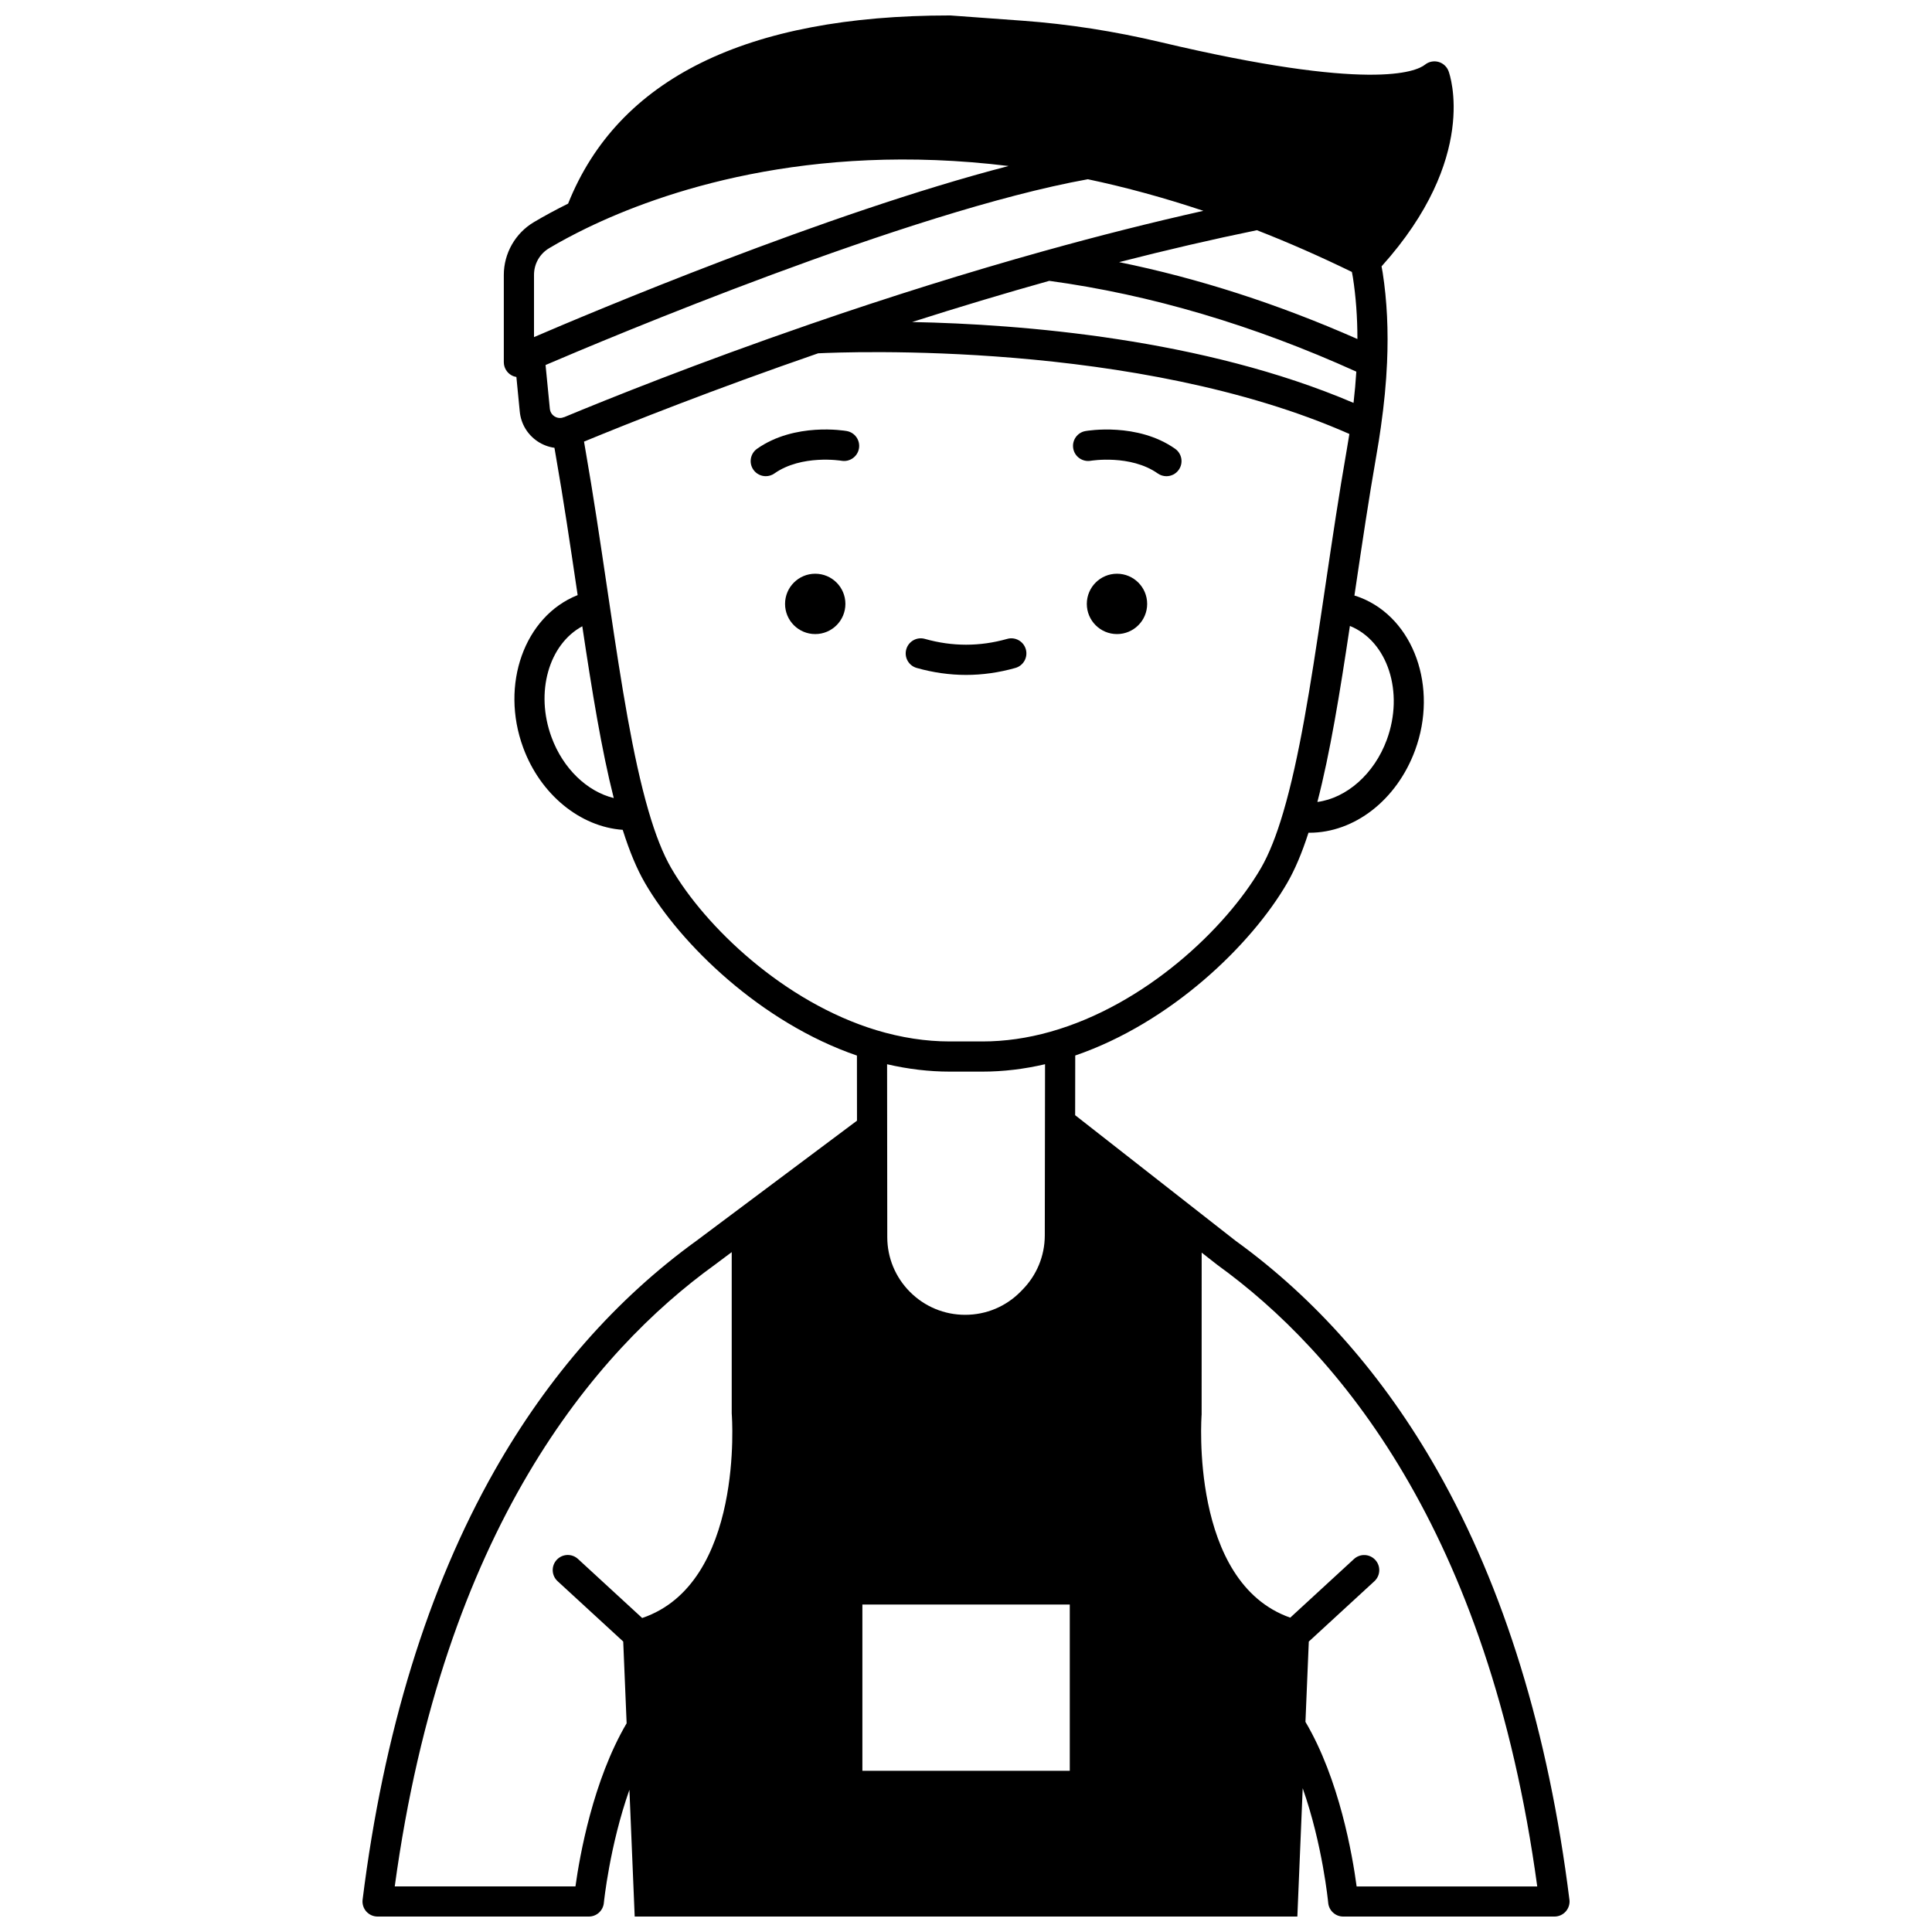 <?xml version="1.0" encoding="UTF-8"?>
<!-- Uploaded to: SVG Repo, www.svgrepo.com, Generator: SVG Repo Mixer Tools -->
<svg width="800px" height="800px" version="1.1" viewBox="144 144 512 512" xmlns="http://www.w3.org/2000/svg">
 <defs>
  <clipPath id="a">
   <path d="m240 148.09h320v503.81h-320z"/>
  </clipPath>
 </defs>
 <path d="m448.01 304.04c0 4.418-3.578 7.996-7.996 7.996-4.414 0-7.996-3.578-7.996-7.996 0-4.418 3.582-7.996 7.996-7.996 4.418 0 7.996 3.578 7.996 7.996"/>
 <path d="m368.04 304.04c0 4.418-3.578 7.996-7.996 7.996s-7.996-3.578-7.996-7.996c0-4.418 3.578-7.996 7.996-7.996s7.996 3.578 7.996 7.996"/>
 <path d="m433.04 266.11c0.105-0.02 10.555-1.727 17.777 3.359 0.699 0.492 1.504 0.73 2.297 0.73 1.258 0 2.496-0.59 3.273-1.699 1.27-1.805 0.836-4.301-0.969-5.57-9.98-7.023-23.199-4.793-23.758-4.695-2.172 0.383-3.617 2.449-3.238 4.621 0.375 2.168 2.445 3.617 4.617 3.254z"/>
 <path d="m368.39 258.23c-0.559-0.102-13.777-2.328-23.758 4.695-1.805 1.27-2.238 3.766-0.969 5.57 0.777 1.105 2.016 1.699 3.273 1.699 0.793 0 1.598-0.234 2.297-0.73 7.211-5.074 17.629-3.383 17.777-3.359 2.168 0.375 4.238-1.074 4.621-3.246 0.383-2.172-1.066-4.246-3.242-4.629z"/>
 <path d="m386.93 321.01c4.344 1.23 8.746 1.852 13.082 1.852 4.34 0 8.742-0.621 13.082-1.852 2.125-0.602 3.359-2.812 2.762-4.934-0.602-2.125-2.812-3.367-4.934-2.762-7.269 2.055-14.547 2.055-21.816 0-2.121-0.605-4.332 0.633-4.934 2.762-0.602 2.121 0.633 4.332 2.758 4.934z"/>
 <g clip-path="url(#a)">
  <path d="m559.91 647.41c-5.535-44.301-17.305-82.551-34.977-113.69-14.199-25.02-32.219-45.527-53.555-60.949l-42.453-33.234 0.023-15.816c25.395-8.711 46.684-29.363 56.164-45.715 2.055-3.547 3.914-7.938 5.652-13.328 0.078 0 0.156 0.008 0.234 0.008 11.906 0 23.148-8.629 28.02-21.879 6.129-16.672-0.328-34.797-14.398-40.402-0.535-0.215-1.098-0.402-1.684-0.578l0.336-2.273c1.707-11.504 3.469-23.398 5.473-34.82 0.523-2.996 0.895-5.336 1.199-7.57 0.867-6.086 1.402-11.652 1.637-17.016 0.379-8.484-0.004-16.496-1.16-23.91l-0.297-1.648c25.844-28.723 18.113-50.781 17.766-51.719-0.445-1.203-1.438-2.117-2.672-2.465-1.234-0.344-2.562-0.078-3.562 0.719-2.422 1.926-14.641 7.18-70.145-5.969-12.18-2.883-24.445-4.789-36.457-5.664l-19.094-1.391c-0.094-0.004-0.191-0.008-0.285-0.008-53.902 0-87.902 16.785-101.12 49.867-3.254 1.621-6.316 3.269-9.094 4.922-4.898 2.91-7.945 8.262-7.945 13.965v23.121c0 1.457 0.789 2.797 2.062 3.5 0.402 0.223 0.832 0.363 1.27 0.438l0.895 9.18c0.316 3.207 2.027 6.074 4.695 7.867 1.371 0.918 2.902 1.496 4.496 1.719 0.117 0.695 0.23 1.391 0.352 2.07 2.043 11.645 3.84 23.77 5.578 35.496l0.219 1.473-0.039 0.012c-14.078 5.606-20.539 23.73-14.398 40.398 4.574 12.449 15.121 20.996 26.379 21.793 1.812 5.754 3.754 10.391 5.906 14.098 9.387 16.195 30.754 37.004 56.164 45.723l0.016 17.254-42.426 31.738c-21.363 15.43-39.402 35.953-53.617 60.996-17.668 31.137-29.438 69.387-34.973 113.69-0.145 1.137 0.211 2.281 0.969 3.144 0.762 0.855 1.852 1.348 3 1.348h55.98c2.059 0 3.781-1.562 3.981-3.613 0.02-0.199 1.531-15.133 6.777-29.98l1.398 33.594h175.61l1.418-34.004c5.277 14.977 6.742 30.168 6.758 30.371 0.191 2.059 1.918 3.633 3.981 3.633h55.98c1.148 0 2.238-0.492 2.996-1.352 0.762-0.859 1.117-2.004 0.973-3.141zm-187.37-34.133v-44.062h54.961v44.062zm48.34-141.84c-0.023 5.426-2.144 10.539-5.981 14.418l-0.445 0.457c-3.902 3.953-9.117 6.129-14.68 6.129-5.519 0-10.715-2.156-14.621-6.07-3.867-3.883-6.004-9.031-6.019-14.484l-0.047-45.848c5.59 1.293 11.145 1.953 16.586 1.953h8.695c5.465 0 11.027-0.664 16.578-1.961zm90.633-131.38c-3.336 9.07-10.672 15.445-18.395 16.473 3.375-12.984 5.965-28.898 8.621-46.648 10.023 4.059 14.41 17.566 9.773 30.176zm-34.426-135.05c8.316 3.242 16.77 6.961 25.18 11.062l0.27 1.496c0.789 5.074 1.188 10.527 1.191 16.277-21.051-9.293-42.203-16.105-63.156-20.371 12.578-3.227 24.801-6.062 36.516-8.465zm-55.02 13.422c26.828 3.652 54.188 11.746 81.371 24.059-0.168 2.676-0.41 5.422-0.738 8.281-39.82-17.023-87.941-20.852-116.98-21.43 12.277-3.926 24.434-7.574 36.344-10.91zm-132.52-8.668c2.934-1.746 6.207-3.5 9.727-5.215 0.105-0.047 0.211-0.098 0.312-0.152 19.543-9.453 58.348-22.945 111.7-16.398-48.281 12.48-111.56 39.223-125.77 45.34v-16.484c0-2.938 1.508-5.59 4.031-7.09zm-0.969 30.969c15.637-6.703 96.312-40.695 143.71-49.23 10.09 2.129 20.34 4.938 30.617 8.371-13.559 3.035-27.684 6.594-42.16 10.629-0.008 0.004-0.016 0.004-0.023 0.004-20.152 5.621-41.004 12.145-61.977 19.383-30.176 10.406-53.785 19.902-65.191 24.648-0.219 0.043-0.43 0.109-0.633 0.188-0.695 0.133-1.414 0-2.016-0.406-0.398-0.27-1.086-0.887-1.195-2.008zm1.578 98.633c-4.383-11.902-0.707-24.598 8.156-29.395 2.586 17.258 5.106 32.77 8.336 45.523-7.035-1.727-13.426-7.777-16.492-16.129zm31.695 34.641c-2.133-3.68-4.156-8.781-6.008-15.164-4.152-14.258-7.121-33.172-10.301-54.621l-0.766-5.152c-1.746-11.777-3.551-23.953-5.609-35.711-0.137-0.77-0.266-1.547-0.395-2.328 11.934-4.922 34.125-13.754 62.047-23.398 7.094-0.352 84.504-3.516 140.78 21.375-0.203 1.316-0.441 2.734-0.723 4.356-2.019 11.52-3.793 23.469-5.508 35.023l-0.887 5.977c-3.195 21.566-6.184 40.582-10.398 54.879-1.816 6.188-3.801 11.152-5.891 14.766-9.242 15.941-30.66 36.332-55.855 43.422-6.023 1.703-12.07 2.566-17.965 2.566h-8.695c-6.328 0-12.863-1.004-19.422-2.984-24.578-7.461-45.426-27.52-54.402-43.004zm-25.352 269.91h-47.887c12.891-94.707 53.062-141.8 84.809-164.73l4.492-3.359v42.691l0.016 0.324c0.035 0.457 3.328 44.766-23.746 53.949l-17.004-15.645c-1.625-1.496-4.156-1.391-5.648 0.234-1.496 1.625-1.391 4.156 0.234 5.648l17.395 16 0.902 21.66c-8.918 15.176-12.438 35.129-13.562 43.23zm207.02 0c-1.094-8.184-4.57-28.395-13.562-43.605l0.887-21.277 17.383-15.992c1.625-1.496 1.73-4.023 0.234-5.648-1.496-1.625-4.023-1.727-5.648-0.234l-16.887 15.535c-26.715-9.371-23.52-53.398-23.484-53.852l0.012-42.887 4.055 3.176c0.039 0.031 0.082 0.062 0.121 0.094 31.691 22.887 71.863 69.988 84.754 164.7h-47.863z"/>
 </g>
</svg>
